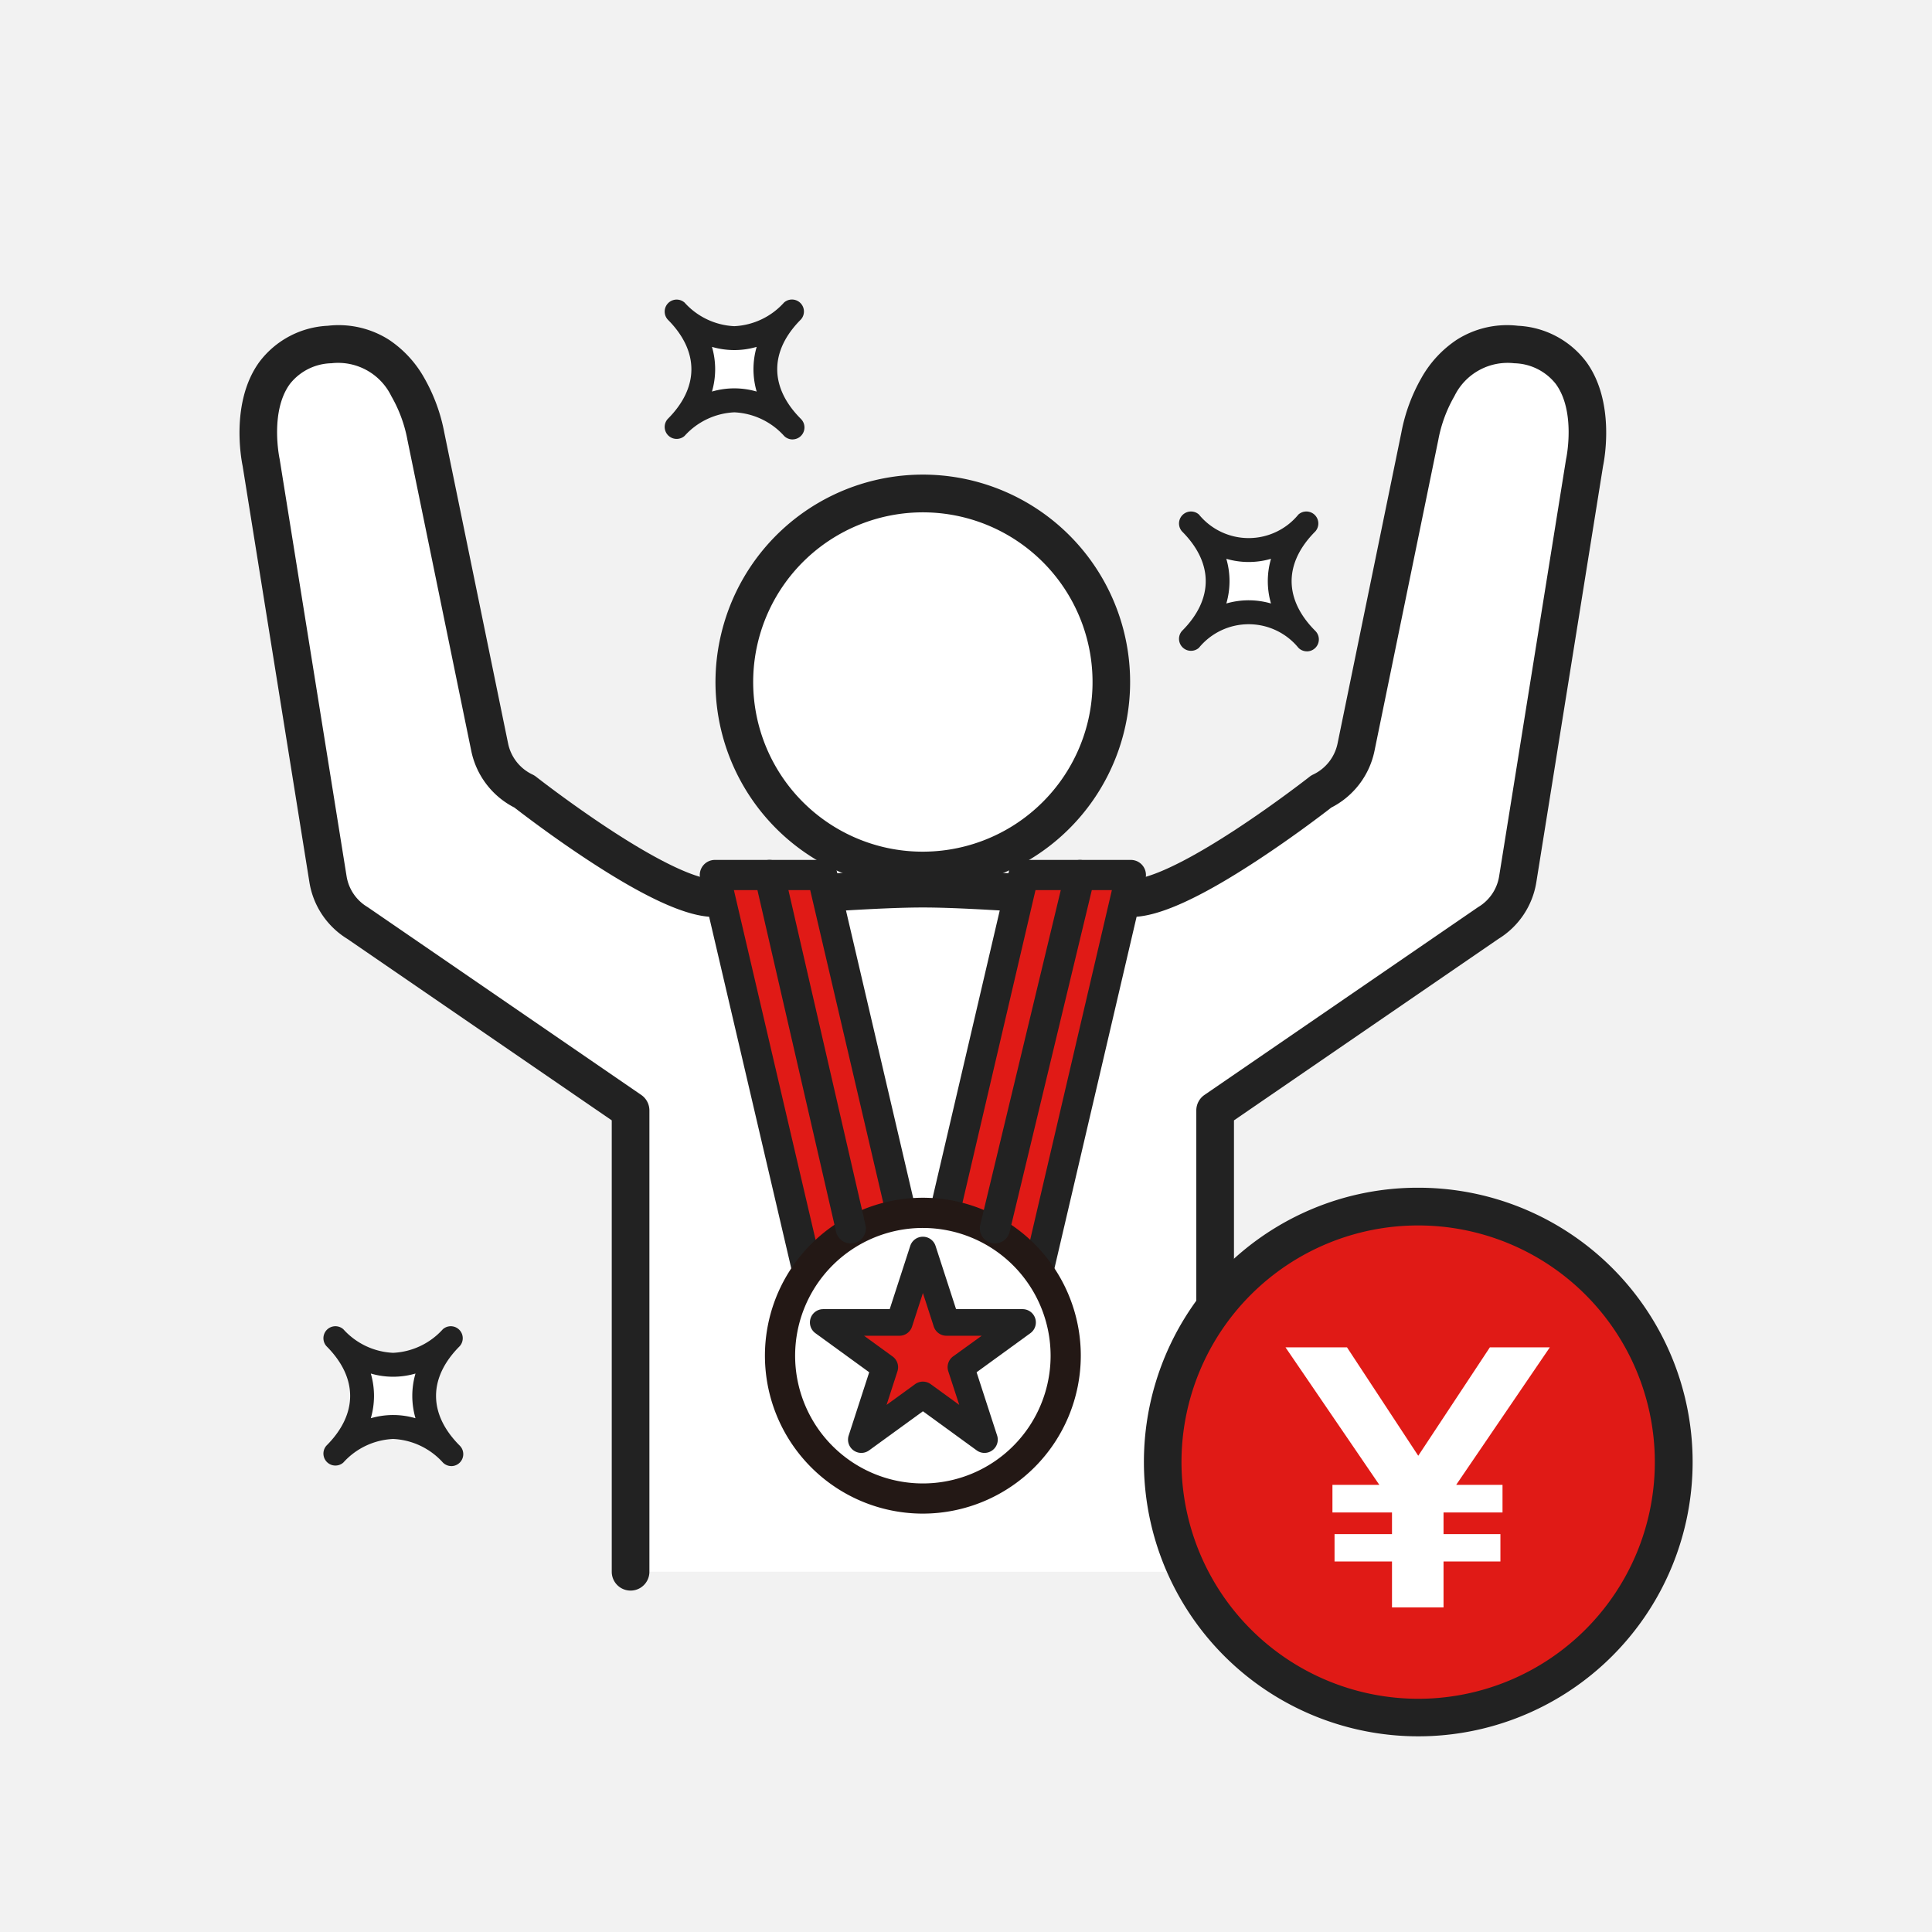 <svg xmlns="http://www.w3.org/2000/svg" width="160" height="160" viewBox="0 0 160 160">
  <g id="グループ_866" data-name="グループ 866" transform="translate(-400 -3537)">
    <rect id="長方形_513" data-name="長方形 513" width="160" height="160" transform="translate(400 3537)" fill="#f2f2f2"/>
    <g id="illustration-30" transform="translate(419.832 3561.762)">
      <g id="グループ_602" data-name="グループ 602">
        <g id="グループ_599" data-name="グループ 599">
          <path id="パス_1011" data-name="パス 1011" d="M78.75,28.188c2.994-2.994,2.994-6.653,0-9.647,2.994,2.994,6.653,2.994,9.647,0-2.994,2.994-2.994,6.653,0,9.647C85.4,25.194,81.744,25.194,78.75,28.188Z" fill="#fff"/>
          <path id="パス_1012" data-name="パス 1012" d="M88.4,29.18a.989.989,0,0,1-.7-.291,5.323,5.323,0,0,0-8.244,0,.992.992,0,0,1-1.4-1.4c2.62-2.62,2.62-5.624,0-8.244a.992.992,0,0,1,1.4-1.4,5.323,5.323,0,0,0,8.244,0,.992.992,0,0,1,1.4,1.4c-2.62,2.62-2.62,5.624,0,8.244a.992.992,0,0,1-.7,1.693Zm-4.824-4.229a6.657,6.657,0,0,1,1.851.265,6.6,6.6,0,0,1,0-3.7,6.6,6.6,0,0,1-3.7,0,6.6,6.6,0,0,1,0,3.7A6.657,6.657,0,0,1,83.574,24.951Z" fill="#222"/>
        </g>
        <g id="グループ_600" data-name="グループ 600">
          <path id="パス_1013" data-name="パス 1013" d="M7.9,95.661c2.994-2.994,2.994-6.653,0-9.647,2.994,2.994,6.653,2.994,9.647,0-2.994,2.994-2.994,6.653,0,9.647-2.994-2.994-6.653-2.994-9.647,0Z" fill="#fff"/>
          <path id="パス_1014" data-name="パス 1014" d="M17.549,96.653a.989.989,0,0,1-.7-.291,5.912,5.912,0,0,0-4.122-1.955A5.912,5.912,0,0,0,8.6,96.362a.992.992,0,0,1-1.4-1.4c2.62-2.62,2.62-5.624,0-8.244a.992.992,0,0,1,1.4-1.4,5.912,5.912,0,0,0,4.122,1.955,5.912,5.912,0,0,0,4.122-1.955.992.992,0,0,1,1.4,1.4c-2.62,2.62-2.62,5.624,0,8.244a.992.992,0,0,1-.7,1.693Zm-4.823-4.229a6.657,6.657,0,0,1,1.851.265,6.6,6.6,0,0,1,0-3.7,6.6,6.6,0,0,1-3.7,0,6.6,6.6,0,0,1,0,3.7A6.657,6.657,0,0,1,12.726,92.424Z" fill="#222"/>
        </g>
        <g id="グループ_601" data-name="グループ 601">
          <path id="パス_1015" data-name="パス 1015" d="M36.158,10.639c2.994-2.994,2.994-6.653,0-9.647,2.994,2.994,6.653,2.994,9.647,0-2.994,2.994-2.994,6.653,0,9.647C42.811,7.645,39.152,7.645,36.158,10.639Z" fill="#fff"/>
          <path id="パス_1016" data-name="パス 1016" d="M45.805,11.631a.989.989,0,0,1-.7-.291,5.912,5.912,0,0,0-4.122-1.955,5.912,5.912,0,0,0-4.122,1.955.992.992,0,0,1-1.4-1.4c2.62-2.62,2.62-5.624,0-8.244a.992.992,0,0,1,1.4-1.4,5.912,5.912,0,0,0,4.122,1.955A5.912,5.912,0,0,0,45.1.291a.992.992,0,0,1,1.4,1.4c-2.62,2.62-2.62,5.624,0,8.244a.992.992,0,0,1-.7,1.693ZM40.981,7.4a6.657,6.657,0,0,1,1.851.265,6.6,6.6,0,0,1,0-3.7,6.657,6.657,0,0,1-1.851.265,6.657,6.657,0,0,1-1.851-.265,6.6,6.6,0,0,1,0,3.7A6.657,6.657,0,0,1,40.981,7.4Z" fill="#222"/>
        </g>
        <circle id="楕円形_125" data-name="楕円形 125" cx="15.614" cy="15.614" r="15.614" transform="matrix(0.23, -0.973, 0.973, 0.23, 37.812, 43.322)" fill="#fff"/>
        <path id="楕円形_125_-_アウトライン" data-name="楕円形 125 - アウトライン" d="M15.614-1.559A17.168,17.168,0,0,1,27.757,27.757,17.173,17.173,0,1,1,8.929-.209,17.067,17.067,0,0,1,15.614-1.559Zm0,31.228A14.055,14.055,0,1,0,1.559,15.614,14.071,14.071,0,0,0,15.614,29.669Z" transform="matrix(0.23, -0.973, 0.973, 0.23, 37.812, 43.322)" fill="#222"/>
        <path id="パス_1017" data-name="パス 1017" d="M80.8,105.407V67.2L103.418,51.68a5.2,5.2,0,0,0,2.442-3.627L111.4,13.546s2-9.041-5.666-9.777c-6.693-.642-7.975,7.588-7.975,7.588L92.467,37.128a5.2,5.2,0,0,1-2.876,3.66S78.359,49.616,73.9,49.616s-12.475-.781-17.306-.781-12.849.781-17.306.781S23.6,40.788,23.6,40.788a5.2,5.2,0,0,1-2.876-3.66L15.437,11.357S14.155,3.126,7.462,3.769c-7.67.735-5.667,9.775-5.667,9.775L7.331,48.051a5.2,5.2,0,0,0,2.442,3.627L32.39,67.2V105.4" fill="#fff"/>
        <path id="パス_1017_-_アウトライン" data-name="パス 1017 - アウトライン" d="M80.8,106.966a1.559,1.559,0,0,1-1.559-1.559V67.2a1.559,1.559,0,0,1,.677-1.285l22.617-15.522.074-.048a3.64,3.64,0,0,0,1.711-2.541L109.857,13.3q.007-.045.017-.09c.008-.035.814-3.881-.86-6.172a4.5,4.5,0,0,0-3.433-1.716,4.9,4.9,0,0,0-4.964,2.723A11.417,11.417,0,0,0,99.295,11.6c0,.025-.008.045-.013.069L93.994,37.441a6.8,6.8,0,0,1-3.572,4.675c-.6.468-3.138,2.414-6.15,4.389-4.791,3.142-8.183,4.669-10.371,4.669-2.232,0-5.236-.185-8.418-.382s-6.472-.4-8.888-.4-5.706.2-8.888.4-6.186.382-8.418.382c-2.188,0-5.58-1.527-10.371-4.669-3.011-1.975-5.547-3.921-6.15-4.389A6.8,6.8,0,0,1,19.2,37.441L13.91,11.67q-.008-.037-.013-.073a11.421,11.421,0,0,0-1.322-3.553A4.895,4.895,0,0,0,7.611,5.321,4.5,4.5,0,0,0,4.177,7.036C2.5,9.327,3.31,13.172,3.318,13.211s.012.056.016.087L8.87,47.8a3.64,3.64,0,0,0,1.711,2.541l.074.048L33.272,65.915a1.559,1.559,0,0,1,.677,1.285v38.205a1.559,1.559,0,0,1-3.118,0V68.021L8.925,52.987A6.752,6.752,0,0,1,5.792,48.3L.262,13.829C.141,13.248-.744,8.5,1.649,5.211A7.533,7.533,0,0,1,7.313,2.217a7.766,7.766,0,0,1,5.061,1.154A9.2,9.2,0,0,1,15.3,6.534a14.551,14.551,0,0,1,1.665,4.538l5.282,25.742a3.661,3.661,0,0,0,2.014,2.564,1.559,1.559,0,0,1,.3.184c.028.022,2.809,2.2,6.082,4.348,5.711,3.743,7.947,4.147,8.643,4.147,2.136,0,5.094-.183,8.226-.376,3.229-.2,6.568-.405,9.08-.405s5.851.206,9.08.405c3.132.193,6.09.376,8.226.376.7,0,2.938-.405,8.661-4.159,3.271-2.146,6.037-4.314,6.065-4.336a1.559,1.559,0,0,1,.3-.184,3.661,3.661,0,0,0,2.014-2.563l5.282-25.742a14.55,14.55,0,0,1,1.665-4.538,9.2,9.2,0,0,1,2.931-3.163,7.768,7.768,0,0,1,5.061-1.155,7.533,7.533,0,0,1,5.663,2.994c2.393,3.292,1.508,8.039,1.387,8.62L107.4,48.3a6.752,6.752,0,0,1-3.133,4.689L82.36,68.023v37.384A1.559,1.559,0,0,1,80.8,106.966Z" fill="#222"/>
        <path id="パス_1018" data-name="パス 1018" d="M56.683,83.756H47.794L39.37,47.7h8.889Z" fill="#e01a16"/>
        <path id="パス_1018_-_アウトライン" data-name="パス 1018 - アウトライン" d="M56.683,85.006H47.794a1.25,1.25,0,0,1-1.217-.966L38.153,47.987a1.25,1.25,0,0,1,1.217-1.534h8.889a1.25,1.25,0,0,1,1.217.966L57.9,83.472a1.25,1.25,0,0,1-1.217,1.534Zm-7.9-2.5h6.322l-7.84-33.553H40.946Z" fill="#222"/>
        <path id="パス_1019" data-name="パス 1019" d="M56.508,83.756H65.4L73.821,47.7H64.932Z" fill="#e01a16"/>
        <path id="パス_1019_-_アウトライン" data-name="パス 1019 - アウトライン" d="M65.4,85.006H56.508a1.25,1.25,0,0,1-1.217-1.534l8.424-36.053a1.25,1.25,0,0,1,1.217-.966h8.889a1.25,1.25,0,0,1,1.217,1.534L66.614,84.04A1.25,1.25,0,0,1,65.4,85.006Zm-7.313-2.5h6.322l7.84-33.553H65.924Z" fill="#222"/>
        <path id="パス_1020" data-name="パス 1020" d="M56.6,99.339A11.829,11.829,0,1,1,68.425,87.51,11.842,11.842,0,0,1,56.6,99.339Z" fill="#fff"/>
        <path id="パス_1020_-_アウトライン" data-name="パス 1020 - アウトライン" d="M56.6,100.589A13.079,13.079,0,1,1,69.675,87.51,13.094,13.094,0,0,1,56.6,100.589Zm0-23.657A10.579,10.579,0,1,0,67.175,87.51,10.59,10.59,0,0,0,56.6,76.932Z" fill="#231815"/>
        <path id="パス_1021" data-name="パス 1021" d="M56.6,78.758l1.949,6h6.306l-5.1,3.707,1.949,6-5.1-3.707-5.1,3.707,1.949-6-5.1-3.707h6.307Z" fill="#e01a16"/>
        <path id="パス_1021_-_アウトライン" data-name="パス 1021 - アウトライン" d="M56.6,77.658a1.1,1.1,0,0,1,1.046.76l1.7,5.238h5.507a1.1,1.1,0,0,1,.647,1.99l-4.455,3.237,1.7,5.238a1.1,1.1,0,0,1-1.693,1.23L56.6,92.114l-4.455,3.237a1.1,1.1,0,0,1-1.693-1.23l1.7-5.238-4.456-3.237a1.1,1.1,0,0,1,.646-1.99h5.508l1.7-5.238A1.1,1.1,0,0,1,56.6,77.658Zm4.87,8.2H58.545A1.1,1.1,0,0,1,57.5,85.1l-.9-2.778-.9,2.778a1.1,1.1,0,0,1-1.046.76H51.726l2.364,1.717a1.1,1.1,0,0,1,.4,1.23l-.9,2.778,2.363-1.717a1.1,1.1,0,0,1,1.293,0l2.363,1.717L58.7,88.8a1.1,1.1,0,0,1,.4-1.23Z" fill="#222"/>
        <path id="線_294" data-name="線 294" d="M6.735,30.511a1.25,1.25,0,0,1-1.217-.97L-1.218.28a1.25,1.25,0,0,1,.938-1.5,1.25,1.25,0,0,1,1.5.938L7.954,28.981a1.251,1.251,0,0,1-1.219,1.531Z" transform="translate(43.89 47.703)" fill="#222"/>
        <path id="線_295" data-name="線 295" d="M0,30.511a1.253,1.253,0,0,1-.293-.035,1.25,1.25,0,0,1-.923-1.508L5.823-.292A1.25,1.25,0,0,1,7.33-1.215,1.25,1.25,0,0,1,8.253.292L1.215,29.553A1.251,1.251,0,0,1,0,30.511Z" transform="translate(62.565 47.703)" fill="#222"/>
      </g>
      <g id="グループ_603" data-name="グループ 603">
        <circle id="楕円形_126" data-name="楕円形 126" cx="21.162" cy="21.162" r="21.162" transform="translate(76.452 75.159)" fill="#e01a16"/>
        <path id="楕円形_126_-_アウトライン" data-name="楕円形 126 - アウトライン" d="M21.162-1.559A22.714,22.714,0,0,1,37.228,37.228a22.721,22.721,0,1,1-24.911-37A22.58,22.58,0,0,1,21.162-1.559Zm0,42.324a19.6,19.6,0,1,0-19.6-19.6A19.625,19.625,0,0,0,21.162,40.765Z" transform="translate(76.452 75.159)" fill="#222"/>
        <path id="パス_1022" data-name="パス 1022" d="M99.715,100.494v1.791h4.711v2.269H99.715v3.806H95.447v-3.806H90.689v-2.269h4.758v-1.791H90.515V98.209H94.4L86.628,86.82h5.093l5.9,8.978,5.931-8.978h4.965l-7.756,11.389H104.6v2.285H99.714Z" fill="#fff"/>
      </g>
    </g>
  </g>
</svg>
